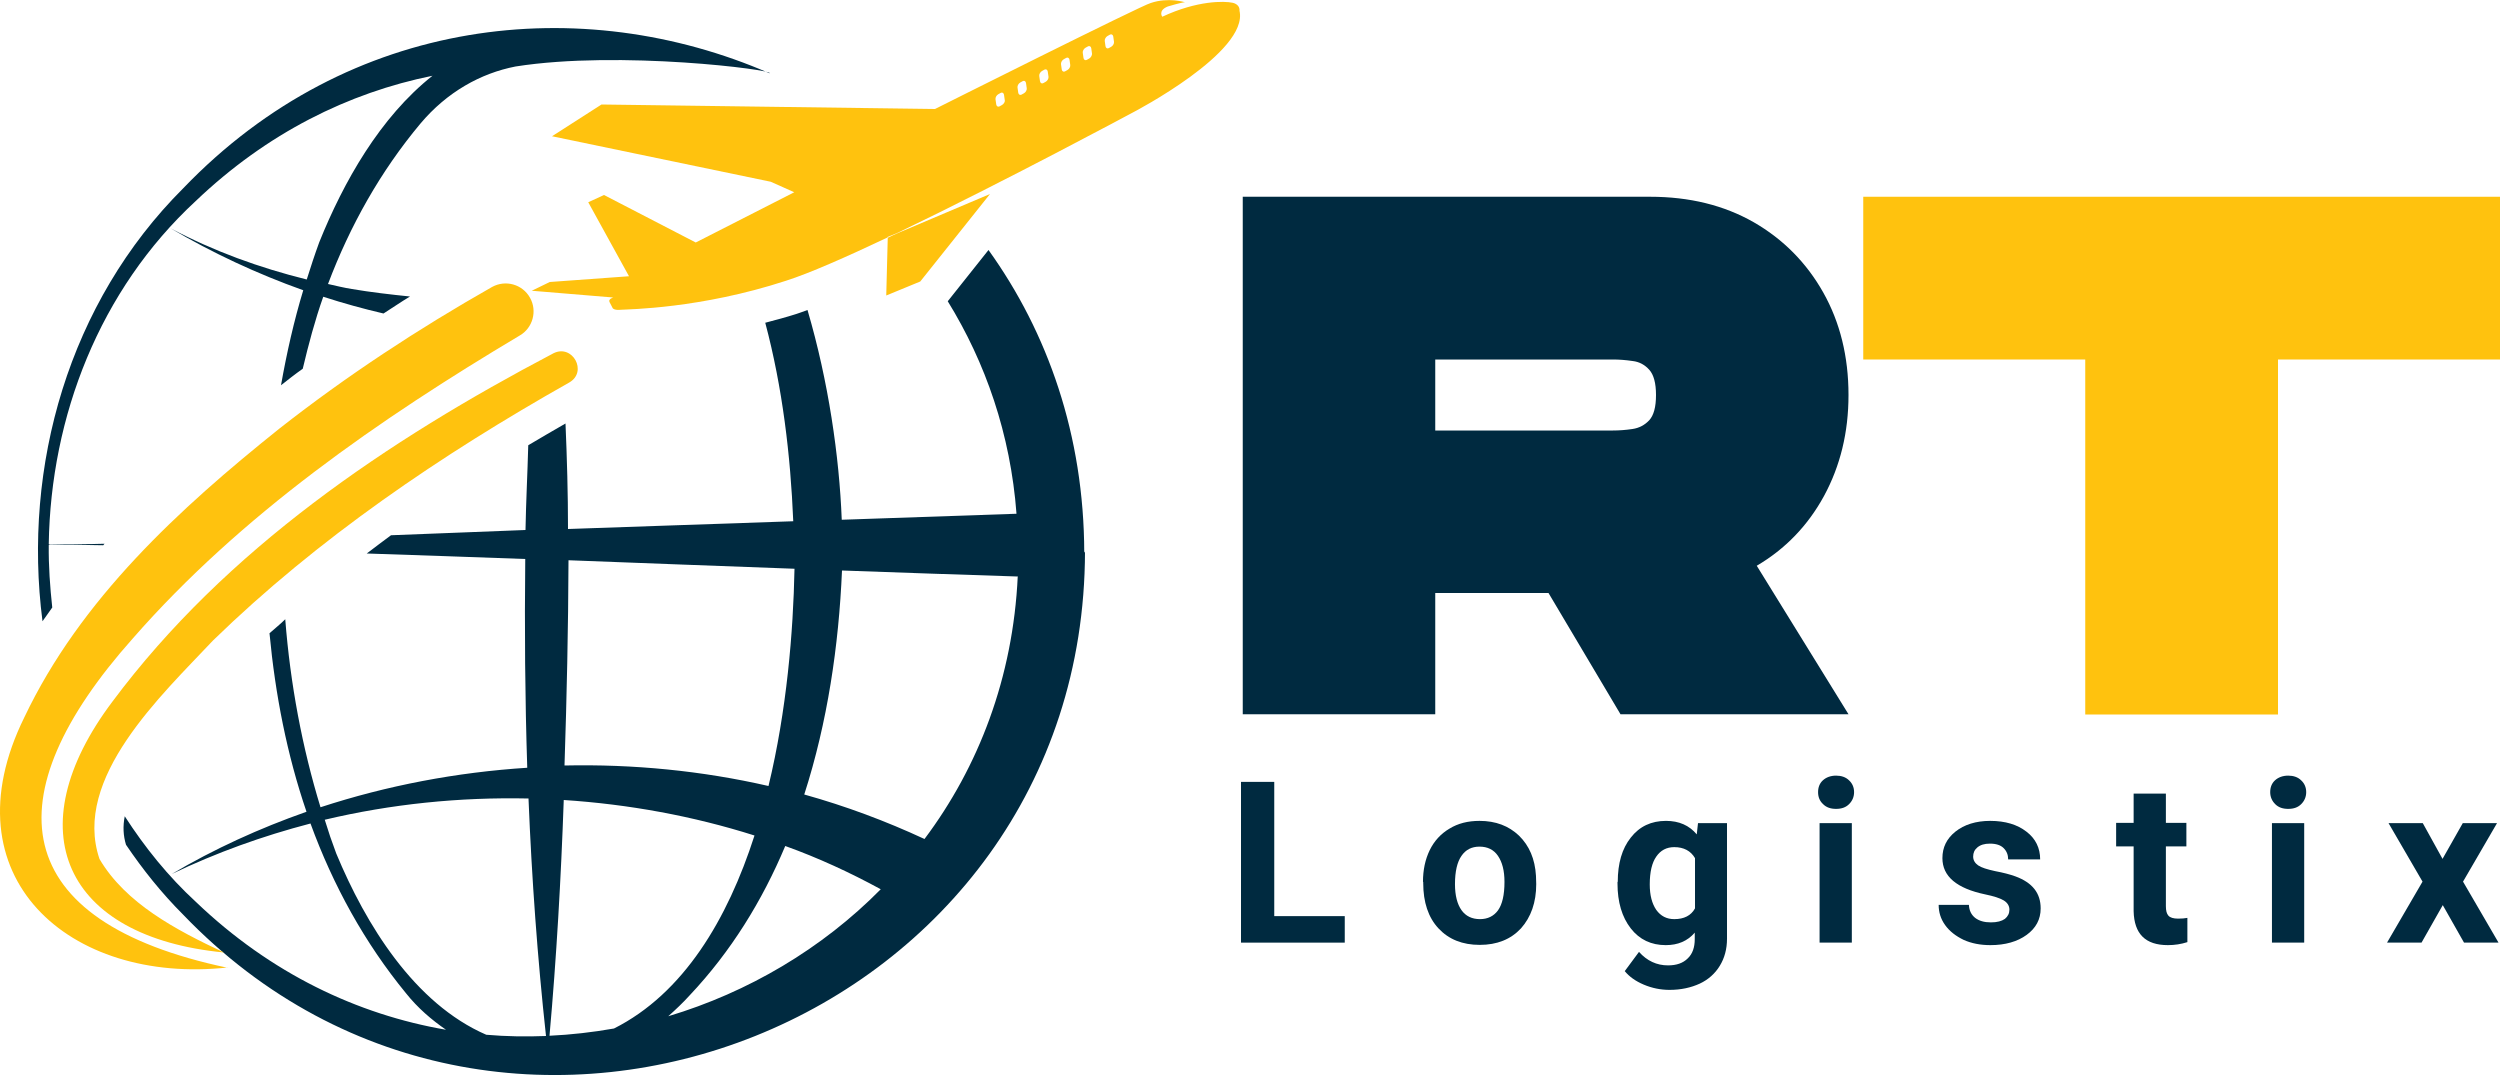 <?xml version="1.0" encoding="utf-8"?>
<!-- Generator: Adobe Illustrator 23.0.1, SVG Export Plug-In . SVG Version: 6.00 Build 0)  -->
<svg version="1.1" id="Layer_1" xmlns="http://www.w3.org/2000/svg" xmlns:xlink="http://www.w3.org/1999/xlink" x="0px" y="0px"
	 width="1000px" height="430px" viewBox="0 0 1000 430" enable-background="new 0 0 1000 430" xml:space="preserve">
<path fill="#002A40" d="M22.9,217.7c6,0,12.3,0,18.9-0.2c-0.2,0.2-0.3,0.4-0.5,0.6c-4.1,0-8.1-0.2-12.1-0.2c-1.8,0-7.6,0-9.4-0.1
	c-0.1,0.1-0.2,0.1-0.3,0.1c-0.1,8.4,0.5,16.8,1.4,25.1c-1.3,1.8-2.5,3.6-3.9,5.5c-8-62,10.5-127.5,56.3-173.2
	C139.8,6,232.8-3.3,307.8,29.3c2.3-1.3-59.9-9.3-101.6-2.7c-13.9,2.7-27.4,10.2-38,22.8c-16,19.1-28.2,40.9-37,64.2
	c3.1,0.7,6.4,1.5,9.5,2c7.7,1.3,15.5,2.2,23.3,3c-3.7,2.2-7.1,4.6-10.6,6.8c-8.1-1.9-16.1-4.1-24.1-6.7c-3.3,9.3-5.9,19.1-8.2,28.8
	c-3,2.1-5.9,4.4-8.7,6.6c2.3-13,5.2-25.8,8.9-38c-18.5-6.6-36.3-14.9-53.1-24.8c17.3,9.2,35.6,15.8,54.5,20.5c1.6-5.1,3.2-10,5-14.9
	c9.7-24.1,24.3-50,45.3-66.6c-33.6,6.8-66.2,22.9-94.7,50.1C39.8,116,20.3,166.6,19.5,217.6c0.1,0,0.2,0,0.3,0.1H22.9z M434,220.6
	c-0.3,188.1-231.2,280.3-360.8,145.2c-8.6-8.6-16.1-18-22.8-27.9c-1.1-3.6-1.3-7.4-0.5-11.4c8,12.4,17.3,24,28.5,34.3
	c29.9,28.6,64.6,45,100,51.1c-5.8-4-11.3-8.7-16-14.6c-16.5-20.1-29.2-43.2-38.2-67.9c-19.2,5-37.8,11.7-55.5,20.2
	c16.9-10,35.1-18.3,53.9-24.9c-7.8-22.8-12.5-46.9-14.8-71.4c2-1.8,4.3-3.6,6.3-5.6c2,25.8,6.8,51.4,14.1,75.2
	c26.6-8.7,54.5-14,82.7-15.8c-0.9-27.8-1.1-55.6-0.8-83.5c-21.5-0.8-42.6-1.5-63.4-2.2c3.2-2.4,6.4-4.9,9.7-7.3
	c19.1-0.7,37.5-1.5,53.8-2.1c0.2-11.3,0.8-22.6,1.1-33.9c4.9-2.9,10-5.9,14.9-8.7c0.6,14.1,1,28.1,1,42.2c16.2-0.6,53-1.8,90.1-3.1
	c-1.1-26.4-4.3-53.5-11.2-79.4c4.2-1.1,8.3-2.2,12.4-3.5c1.3-0.4,3.1-1.1,4.5-1.6c8.4,28.6,12.7,58.5,13.7,83.9
	c28.2-1,54.6-1.9,69.9-2.4c-2.4-31.9-12.4-60.5-27.5-85l16.3-20.5c23.7,33,38.2,74.1,38.3,121.1L434,220.6z M225.8,306.2
	c27.5-0.6,55,2.1,81.6,8.2c7.3-30.2,9.9-61.6,10.4-86.9c-29.3-1.1-59.8-2.2-90.4-3.4C227.3,251.5,226.7,278.9,225.8,306.2
	L225.8,306.2z M218.4,414.4c-3.4-31.1-5.7-62.9-7-95c-27.5-0.6-55,2.2-81.5,8.5c1.4,4.6,2.9,9,4.6,13.5c11.8,28.4,31.2,60,60,72.5
	C202.5,414.6,210.5,414.7,218.4,414.4z M301.8,334.2c-24.6-7.8-50.3-12.5-76.3-14.2c-1.1,31.4-2.9,62.9-5.7,94.3
	c8.6-0.4,17.3-1.4,25.8-2.9C273.4,397.4,291,367.8,301.8,334.2L301.8,334.2z M352.3,355.7c-12.3-6.7-25.1-12.6-38.2-17.3
	c-9.2,21.9-21.7,42.2-38.2,59.7c-2.7,3-5.7,5.8-8.6,8.4C299.3,396.9,328.8,379.5,352.3,355.7L352.3,355.7z M407,230.6
	c-21.8-0.7-45.4-1.5-70.2-2.4c-1.3,30.1-5.8,60.7-15.1,89.6c16.5,4.6,32.6,10.6,48.1,17.8c21.6-28.8,35.4-64.5,37.3-105.1L407,230.6
	z"/>
<path fill="#FFC20E" d="M495.8,4.3c0,0,0.4-2.5-2.8-3.2c-3.2-0.7-14-1-28.1,5.6c0,0-1.8-2.5,2.2-4.1c0,0,5.6-1.7,6.9-1.7
	c0,0-6.7-2.1-13.7,0.3C457.1,1.9,374,43.6,374,43.6l-133.4-1.8l-19.8,12.7l87.5,18.2l9.4,4.2L278.3,97l-36.7-19l-6.3,2.9l16.3,29.6
	l-31.7,2.3l-7.2,3.5l32.6,2.7c0,0-2.1,0.6-1.5,1.8l1.3,2.5c0,0,0.6,0.9,3.3,0.6c2.8-0.2,31.7-0.4,66-11.6c9.4-3,24.1-9.5,40.6-17.3
	v-0.2l4.1-1.7c42.7-20.5,94.4-48.3,94.4-48.3S499.6,20.8,495.8,4.3z M400.8,42l-0.9,0.5c-0.7,0.4-1.3,0-1.4-0.7l-0.3-2.1
	c-0.1-0.7,0.4-1.6,1.1-2l0.9-0.5c0.7-0.4,1.3,0,1.4,0.7l0.3,2.1C402.1,40.7,401.5,41.6,400.8,42z M409.6,37.3l-0.9,0.5
	c-0.7,0.4-1.3,0-1.4-0.7l-0.3-2.1c-0.1-0.7,0.4-1.6,1.1-2l0.9-0.5c0.7-0.4,1.3,0,1.4,0.7l0.3,2.1C410.8,36,410.3,36.9,409.6,37.3z
	 M418.3,32.7l-0.9,0.5c-0.7,0.4-1.3,0-1.4-0.7l-0.3-2.1c-0.1-0.7,0.4-1.6,1.1-2l0.9-0.5c0.7-0.4,1.3,0,1.4,0.7l0.3,2.1
	C419.5,31.4,419,32.3,418.3,32.7z M427,28l-0.9,0.5c-0.7,0.4-1.3,0-1.4-0.7l-0.3-2.1c-0.1-0.7,0.4-1.6,1.1-2l0.9-0.5
	c0.7-0.4,1.3,0,1.4,0.7l0.3,2.1C428.2,26.7,427.7,27.6,427,28z M435.7,23.4l-0.9,0.5c-0.7,0.4-1.3,0-1.4-0.7l-0.3-2.1
	c-0.1-0.7,0.4-1.6,1.1-2l0.9-0.5c0.7-0.4,1.3,0,1.4,0.7l0.3,2.1C436.9,22,436.4,23,435.7,23.4z M444.5,18.7l-0.9,0.5
	c-0.7,0.4-1.3,0-1.4-0.7l-0.3-2.1c-0.1-0.7,0.4-1.6,1.1-2l0.9-0.5c0.7-0.4,1.3,0,1.4,0.7l0.3,2.1C445.7,17.4,445.2,18.3,444.5,18.7z
	 M355.1,95.1c1.3-0.6,2.6-1.3,4.1-1.9L396,77.6l-27.9,35l-13.6,5.6L355.1,95.1L355.1,95.1z M91,387C27.8,393.9-21.7,350.7,9.7,287
	c22.5-47.4,62.1-83.6,102.1-115.6c26.9-21.1,55.4-39.8,85-56.6c5.4-3,12.2-1.1,15.2,4.3c3,5.3,1.1,12.1-4.1,15.1
	c-56.2,33.5-111.6,71.8-154.8,121.2C-3.2,318.6,2.8,368.5,91,387.1V387z M227.7,153c-51.2,28.9-100.6,62.4-142.5,103.2
	c-20.6,21.9-56.4,55.1-45.4,87.4C50.2,361.3,70.4,372,89.6,381C25.7,374.8,6.2,332.1,45,280.6c45.3-60.8,110-104.4,176.4-139.3
	C229,137.5,235.2,148.7,227.7,153z"/>
<g transform="matrix(1, 0, 0, 1, 166, 198)">
	<g>
		<g transform="translate(2.001, 20.551)">
			<g>
				<path fill="#002A40" d="M341.7,147.9h28.2v10.6h-41.5V94.2h13.3V147.9z"/>
			</g>
		</g>
	</g>
	<g>
		<g transform="translate(20.29, 20.551)">
			<g>
				<path fill="#002A40" d="M382.9,134.2c0-4.8,0.9-9,2.7-12.7c1.8-3.7,4.5-6.6,7.9-8.6c3.4-2.1,7.4-3.1,12-3.1
					c6.5,0,11.7,2,15.8,5.9c4.1,4,6.4,9.3,6.8,16.1l0.1,3.3c0,7.3-2.1,13.2-6.1,17.7c-4.1,4.4-9.6,6.6-16.5,6.6
					c-6.9,0-12.4-2.2-16.5-6.6c-4.1-4.4-6.1-10.5-6.1-18.1V134.2z M395.7,135.1c0,4.5,0.9,8,2.6,10.4c1.7,2.4,4.2,3.6,7.4,3.6
					c3.1,0,5.5-1.2,7.2-3.5c1.7-2.4,2.6-6.1,2.6-11.4c0-4.5-0.9-7.9-2.6-10.4c-1.7-2.5-4.2-3.7-7.4-3.7c-3.1,0-5.5,1.2-7.2,3.7
					C396.6,126.2,395.7,130,395.7,135.1z"/>
			</g>
		</g>
	</g>
	<g>
		<g transform="translate(39.102, 20.551)">
			<g>
				<path fill="#002A40" d="M442,134.2c0-7.4,1.7-13.3,5.2-17.7c3.5-4.5,8.2-6.7,14.1-6.7c5.2,0,9.3,1.8,12.3,5.4l0.5-4.5h11.6v46.2
					c0,4.2-1,7.8-2.9,10.9c-1.9,3.1-4.6,5.5-8,7.1c-3.5,1.6-7.5,2.5-12.1,2.5c-3.5,0-7-0.7-10.3-2.1c-3.3-1.4-5.8-3.2-7.6-5.4
					l5.7-7.7c3.2,3.6,7.1,5.4,11.6,5.4c3.4,0,6-0.9,7.9-2.8c1.9-1.8,2.8-4.4,2.8-7.7v-2.6c-2.9,3.4-6.8,5-11.6,5
					c-5.8,0-10.5-2.2-14-6.7c-3.5-4.5-5.3-10.5-5.3-17.9V134.2z M454.8,135.2c0,4.4,0.9,7.7,2.6,10.2c1.8,2.5,4.2,3.7,7.2,3.7
					c3.9,0,6.7-1.4,8.3-4.3v-20.1c-1.7-2.9-4.5-4.4-8.3-4.4c-3.1,0-5.5,1.3-7.2,3.8C455.7,126.5,454.8,130.2,454.8,135.2z"/>
			</g>
		</g>
	</g>
	<g>
		<g transform="translate(58.032, 20.551)">
			<g>
				<path fill="#002A40" d="M516.7,158.5h-12.9v-47.8h12.9V158.5z M503.2,98.3c0-1.9,0.6-3.5,1.9-4.7c1.3-1.2,3.1-1.9,5.3-1.9
					c2.1,0,3.9,0.6,5.2,1.9c1.3,1.2,2,2.8,2,4.7c0,1.9-0.7,3.5-2,4.8c-1.3,1.3-3,1.9-5.2,1.9c-2.2,0-3.9-0.6-5.2-1.9
					C503.8,101.8,503.2,100.2,503.2,98.3z"/>
			</g>
		</g>
	</g>
	<g>
		<g transform="translate(70.264, 20.551)">
			<g>
				<path fill="#002A40" d="M567.5,145.3c0-1.5-0.8-2.8-2.3-3.7c-1.5-0.9-4-1.7-7.4-2.4c-11.4-2.4-17.1-7.2-17.1-14.5
					c0-4.3,1.7-7.8,5.2-10.6c3.5-2.8,8.2-4.3,13.9-4.3c6.1,0,10.9,1.5,14.5,4.3c3.7,2.8,5.5,6.6,5.5,11.1H567c0-1.8-0.6-3.3-1.8-4.5
					c-1.2-1.2-3-1.8-5.5-1.8c-2.2,0-3.8,0.5-5,1.5c-1.2,1-1.7,2.2-1.7,3.7c0,1.4,0.7,2.6,2,3.5c1.3,0.9,3.6,1.6,6.8,2.3
					c3.2,0.6,5.9,1.3,8.1,2.1c6.8,2.5,10.1,6.7,10.1,12.8c0,4.4-1.9,7.9-5.6,10.6c-3.7,2.7-8.6,4.1-14.5,4.1c-4,0-7.6-0.7-10.7-2.1
					c-3.1-1.5-5.6-3.4-7.4-5.9c-1.8-2.5-2.6-5.2-2.6-8.1h12.1c0.1,2.3,1,4,2.5,5.2c1.6,1.2,3.6,1.8,6.3,1.8c2.5,0,4.3-0.5,5.6-1.4
					C566.9,148,567.5,146.8,567.5,145.3z"/>
			</g>
		</g>
	</g>
	<g>
		<g transform="translate(87.953, 20.551)">
			<g>
				<path fill="#002A40" d="M612.4,98.9v11.7h8.2v9.4h-8.2v23.9c0,1.8,0.3,3,1,3.8c0.7,0.8,2,1.2,3.9,1.2c1.4,0,2.7-0.1,3.7-0.3v9.7
					c-2.5,0.8-5.1,1.2-7.8,1.2c-9,0-13.5-4.5-13.7-13.6V120h-7v-9.4h7V98.9H612.4z"/>
			</g>
		</g>
	</g>
	<g>
		<g transform="translate(101.779, 20.551)">
			<g>
				<path fill="#002A40" d="M653.9,158.5H641v-47.8h12.9V158.5z M640.3,98.3c0-1.9,0.6-3.5,1.9-4.7c1.3-1.2,3.1-1.9,5.3-1.9
					c2.1,0,3.9,0.6,5.2,1.9c1.3,1.2,2,2.8,2,4.7c0,1.9-0.7,3.5-2,4.8c-1.3,1.3-3,1.9-5.2,1.9c-2.2,0-3.9-0.6-5.2-1.9
					C641,101.8,640.3,100.2,640.3,98.3z"/>
			</g>
		</g>
	</g>
	<g>
		<g transform="translate(114.011, 20.551)">
			<g>
				<path fill="#002A40" d="M697,125l8.1-14.3h13.7l-13.6,23.4l14.2,24.4h-13.8l-8.5-15l-8.5,15h-13.8l14.2-24.4l-13.6-23.4h13.7
					L697,125z"/>
			</g>
		</g>
	</g>
</g>
<path fill="#FFC20E" d="M834.1,285.8v-142h-88.8V78.7H1000v65.1h-88.8v142H834.1z"/>
<path fill="#002A40" d="M497.1,285.8V78.7H660c15.8,0,29.6,3.4,41.5,10.2c11.8,6.8,21.1,16.2,27.8,28.1c6.7,11.9,10.1,25.6,10.1,41
	c0,15-3.3,28.4-9.8,40.4c-6.5,11.9-15.5,21.2-26.9,27.9l36.7,59.4h-91.2l-28.8-48.5h-45.3v48.5H497.1z M574.1,172.2h71.1
	c2.5,0,5.1-0.2,7.8-0.6c2.7-0.4,4.9-1.6,6.7-3.5c1.8-2,2.7-5.3,2.7-10.1c0-4.7-0.9-8.1-2.7-10.1c-1.8-2-4-3.2-6.7-3.5
	c-2.7-0.4-5.3-0.6-7.8-0.6h-71.1V172.2z"/>
</svg>
